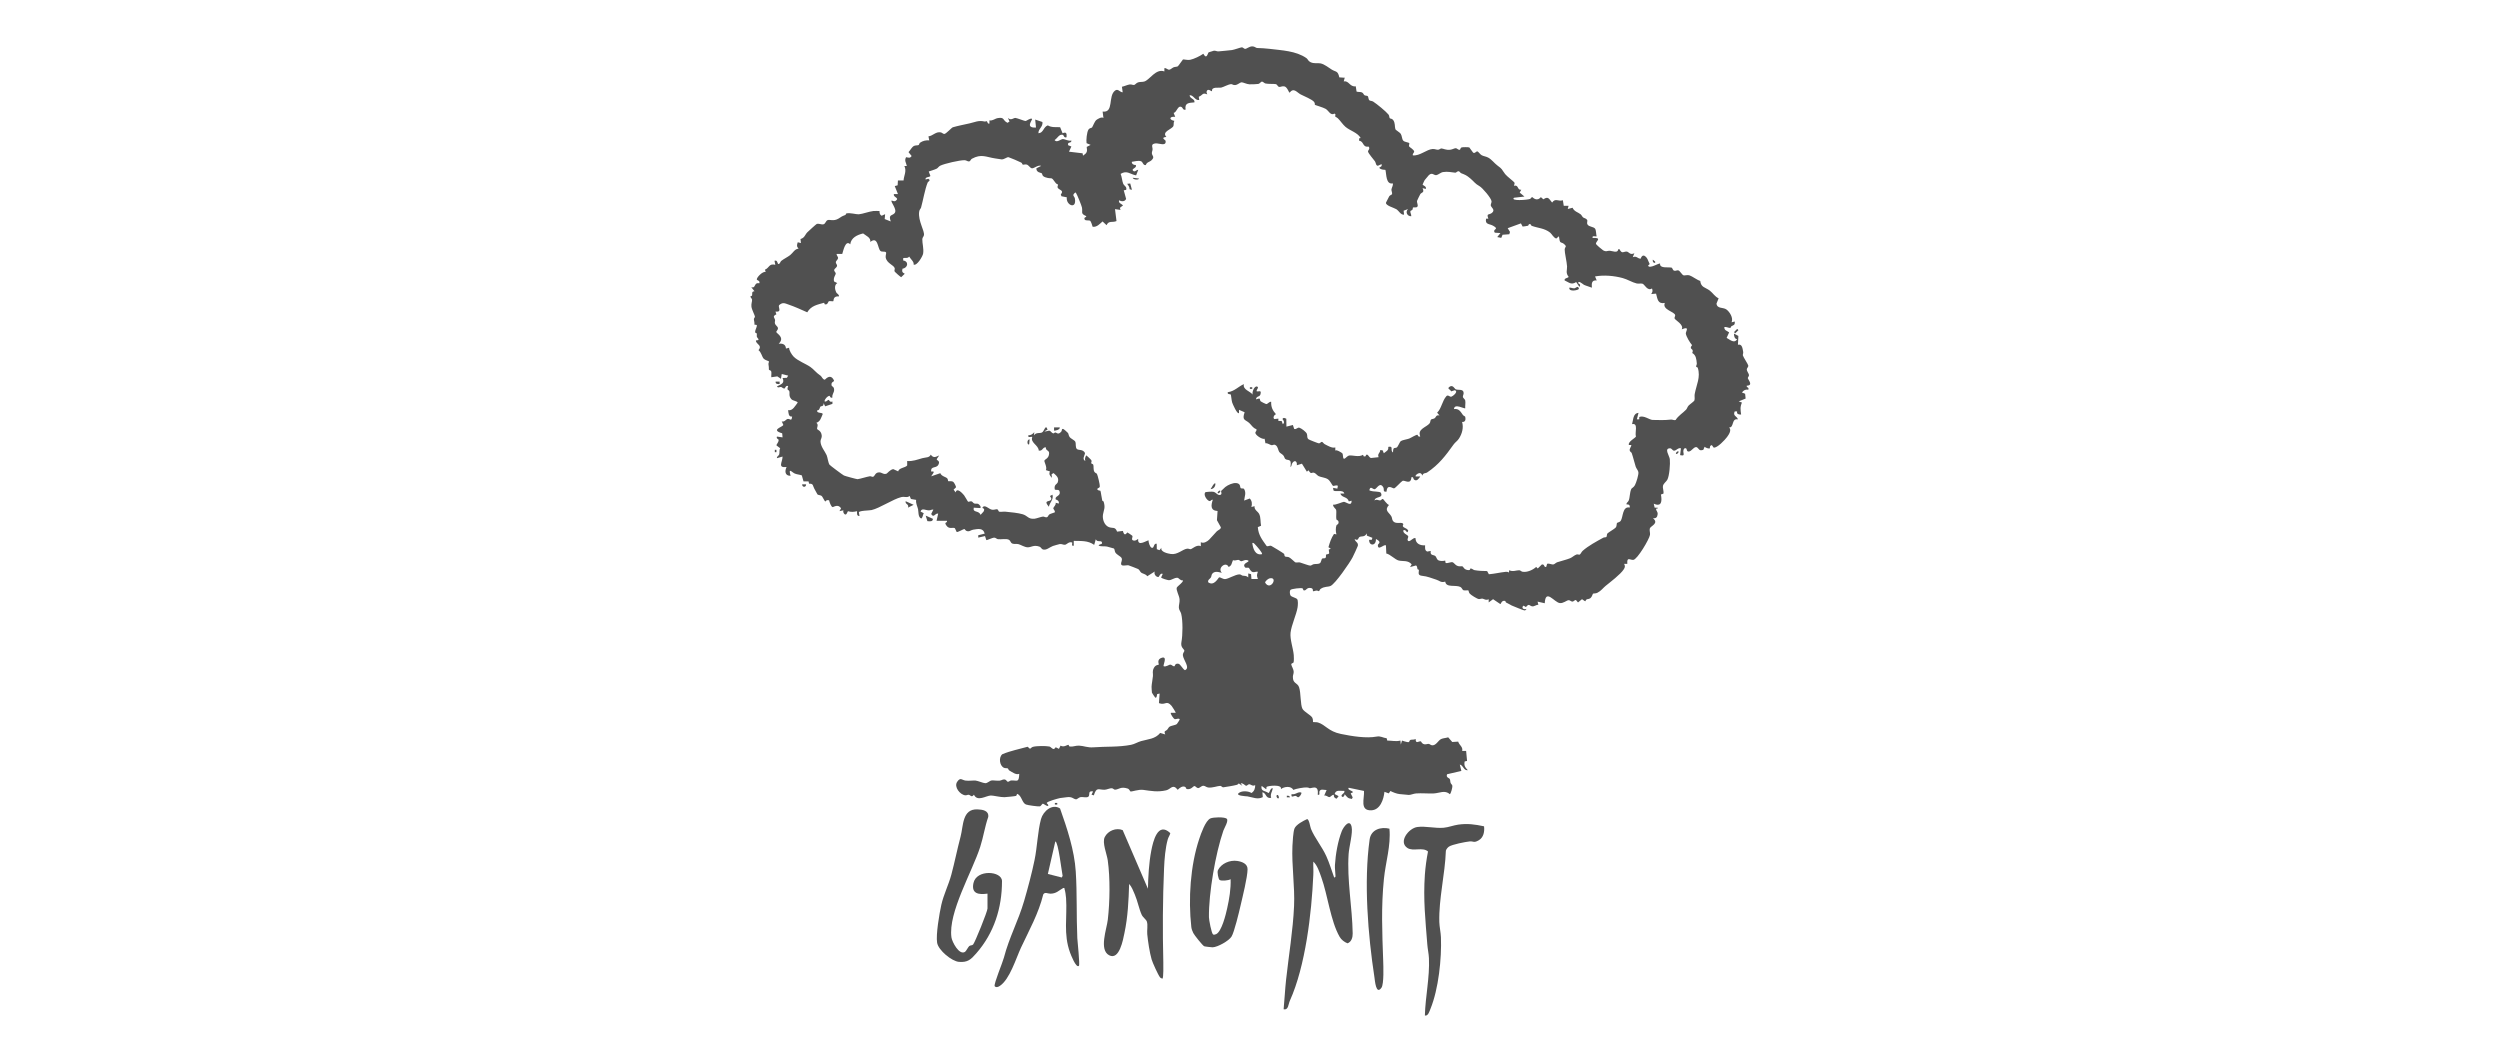 <svg xmlns="http://www.w3.org/2000/svg" id="Calque_1" viewBox="0 0 400 170"><defs><style>
      .cls-1 {
        fill: #505050;
      }
    </style></defs><path class="cls-1" d="M215.13,12.52l-.13.51c.82-.19.95.92,1.92.78l.13.84c.25.1.53.03.79.11.31.1.31.35.47.47.14.1.42.06.52.15.14.11.08.53.29.68.13.09.38.07.58.19.6.38,2.06,1.58,2.47,2.09.14.18.1.48.2.58.09.09.34.02.54.29.35.47.22,1.06.35,1.45.06.19.71.49.88.79.19.32.16.79.37,1.04.24.28.86.25.98.43.06.09-.13.34-.02.52.08.14.8.5.8.84,0,.11-.31.34-.21.58,1.11.12,2.2-.96,3.16-1.02.35-.02.62.13.87.12.2-.01.39-.21.52-.21.35.02.73.29,1.42.21.32-.03.7-.26.9-.25s.38.3.63.26c.11-.02.09-.31.28-.38.16-.06,1.1-.06,1.25,0l.6.82c.26.22.5-.22.69-.19.14.02.45.49.68.61.3.17.68.19,1.04.38.58.31.97.88,1.45,1.24.95.71.6.52,1.28,1.41.27.35,1.42,1.22,1.48,1.35.08.19-.06.33-.07.51.8-.19.46.72,1.16.64l-.25.45.76.64-1.67.19c-.64.56,2.12.36,2.56.19.13-.05.28-.31.33-.31.08,0,.71.84,1.41.02l.4.35c.81-.56.9-.04,1.4.52.53-.77.95-.13,1.72-.37l.14.89h.77s-.13.51-.13.51l.77-.2c.26.61.86.71,1.28,1.04.18.15.24.35.4.5.15.13.48.14.64.39.15.23-.13.46.1.79s.96.32,1.18.62c.19.27.15.89.25,1.23-.11.1-.78-.22-.64.26,1.64-.08.46.57.53.94.03.14.98.94,1.15,1.04.52.29.64.05,1.07.07.47.03,1.26.46,1.36-.25h.19c.4.84.67.34,1.16.38.32.03.55.63,1.22.26l-.26.64c.66-.26.74.24,1.27.24.08-.26.24-.57.57-.48.55.29.6.84.87,1.34l-.26.25c.22.59,1.77-.47,1.92-.32-.08.82,1.29.52,1.84.64.15.03.16.43.44.5.24.06.46-.14.68-.05s.56.69.78.78c.19.08.56-.12,1,.02.41.13,1.18.73,1.69.88.11,1.06.82,1.01,1.53,1.55.49.38.83.98,1.41,1.23l-.34.84c.09.87,1.05.56,1.58.94s1.15,1.37.83,2.06l.51-.13c.06.64-.22.55-.55.77-.09.06-.08.25-.17.26-.24.03-.64-.23-.95-.13-.02.54.43.58.77.84l-.4.88c.52.28,1.23.97,1.68.21-.44-.03-.5-.55-.51-.9l.71.38-.07,1.41c.69-.18.74.63.84,1.15.04.19-.09.41-.05.56.07.27.84,1.43.86,1.6.04.28-.22.4-.23.61-.02.31.33.69.35.92.01.21-.19.36-.19.49,0,.22.96,1.18-.17,1.22-.07.4.39.14.26.64-.48-.07-.75.08-1.03.45l.51.2.08.77-1.1.45.51.19c-.32.73-.23,1.16-.13,1.92-.39,0-.74-.06-.64-.51h-.38c-.36.73.35.74.51,1.28-1.07-.22-.59,1.35-1.41,1.29.43.42-.02,1.11-.33,1.53-.33.45-1.59,1.81-2.15,1.69l-.28-.39c-.41.06-.29.47-.33.51-.12.11-.7-.09-.83-.25l-.21.49c-.69.24-.7-.18-.97-.37-.47-.33-.89.67-1.39.65-.45-.01-.12-.67-.64-.52-.58.52.41,1.36-.71,1.09l.13-1.09c-.43-.15-.77.39-1.09.38-.27,0-.37-.38-.63-.38-1.04-.03-.12,1.2-.06,1.73.08.74-.06,2.7-.41,3.32-.18.31-.61.57-.69.98-.07.32.16.82.08,1.22l-.4.14c.19,1.06.13,2.04-1.15,1.47l.14.63.5.02c.06.22-.25.06-.26.19-.03.29.29.42.24.86-.05.47-.26.69-.75.62,1.02.83-.36,1.24-.49,1.62-.11.32.07.69.02,1.04-.1.69-2.04,3.96-2.67,4.01-.54.05-1.05-.57-.96.64h-.51c.2.37.14.56-.07.89-.52.8-2.12,2-2.89,2.63-.43.35-.72.8-1.33,1.11-.27.13-.59.08-.69.14-.05.03-.16.51-.4.7-.25.2-.48.13-.62.22-.33.21.07.54-.74-.04l-.64.52-.32-.38c-.23-.04-.37.25-.57.25-.22,0-.39-.25-.62-.23-.31.02-.86.54-1.41.46-.89-.12-2.28-2.38-2.4.03l-1.15-.26.13.51c-.39-.03-.67.34-1.06.23-.4-.11-.42-.49-.93.13l-.38-.23c-.43.31,0,.72.45.52-.02.16-.16.24-.31.25-.11,0-1.81-.68-2.04-.79-.27-.13-.48-.29-.9-.48-.07-.03-.07-.24-.17-.26-.58-.11-.63.51-.75.51l-1.16-.78-.7.52v-.51c-.45.23-.79-.08-1-.1-.22-.02-.39.09-.58.07-.28-.03-1.26-.65-1.45-.87-.17-.19-.17-.47-.2-.5-.1-.08-.57.04-.8-.04-.19-.06-.25-.41-.5-.53-.79-.38-2.29.17-2.42-.85-.73.21-.89-.15-1.42-.31-.81-.26-1.46-.54-2.22-.61-.89-.07-.54-.59-.58-.94,0-.08-.2-.08-.21-.13-.09-.21-.02-.45-.24-.6l-.96.26.26-.44c-.6-.7-1.43-.44-2.09-.61-.56-.14-1.37-1.01-1.97-1.12l-.06-1.29c-.29-.28-1.31.96-1.29-.07,0-.21.75-.42-.31-.96.05,1.16-1.13,1.15-1.09.13h.43s.09-.32.09-.32l-.88-.35-.02-.36c-.33.66-.84.39-1.16.58-.23.14-.16.7-.77.32.06.5.6.49.51,1.08-.01.1-.74,1.64-.85,1.86-.44.85-2.76,4.23-3.52,4.57-.46.2-.95.04-1.59.47-.15.1-.19.36-.28.37-.08,0-.23-.11-.37-.1-.15,0-.53.16-.58.1-.04-.04.16-.56-.58-.52-.43.02-.48.36-.77.4l-.17-.03c-.05-.09-.07-.25-.14-.3-.18-.12-1.8.06-1.94.25-.17.21-.1.76.05.94.13.15.82.34.99.49.23.19.15,1.07.1,1.38-.2,1.18-.98,2.81-1.12,4.02-.12,1.06.41,2.48.51,3.58.02.24.04.96-.02,1.15-.08.22-.41.12-.37.39.05.3.37.7.38,1.18,0,.25-.12.49-.13.76-.02,1.15.74.91,1,1.7.29.87.19,2.81.54,3.44.27.48,1.32.98,1.56,1.4.16.29.1.69.12.71.03.03.54-.01.78.06,1.25.38,1.64,1.42,3.68,1.84,1.76.36,4.06.74,5.75.42.61-.12,1,.21,1.58.27l.09.37c.75,0,1.36.19,2.11,0l.06.64.19-.64s.84.3,1.07.25c.13-.02.1-.29.29-.36.23-.08.57.02.82-.15,0,.87.49.33.82.38.08.01.13.29.39.41.39.18.59-.02.88,0,.17.02.33.21.55.23.63.05.96-.77,1.43-1,.34-.16.78-.16,1.14-.28l.65.75.95-.06c.18.6.79.81.64,1.49h.63s.15,1.6.15,1.6l-.38.08c-.15.67.08.95.5,1.4-.67.1-.73-.8-1.28-.9l.25,1.02-2.29.53c-.21.54.32.57.43.76.1.16.06.42.14.63.06.16.25.27.28.47s-.23,1.29-.42,1.33c-.77-.72-1.65-.16-2.57-.12-.86.04-1.95-.07-2.82,0-.36.02-.87.25-1.16.24-.35-.02-1.08-.1-1.5-.14-.45-.05-1.03-.28-1.44-.49l-.27.38-.69-.25c-.12,1.2-.67,2.92-2.12,2.96-1.87.06-1.07-1.88-1.15-3.1l-2.45-.51c-.27.34.56.43.7.71l-.38.19.32.64-.13.25c-.68-.09-.74-.28-1.16-.77.03.24-.25.61-.45.38-.27-.31.61-.53.39-.9-.63.05-1.34-.26-1.54.51l.64.33-.32.41c-.32-.08-.48-.27-.45-.61-.3-.05-.47.34-.73.36-.18.01-.51-.35-.81-.24l.39-.9c-.36.03-.96-.25-1.14.21-.1.25.16.65-.28.55.06-.64.03-1.32-.8-1.13s-.35,0-.93-.04c-.49-.03-1.71.19-2.19.39-.33-.67-1.44-.55-1.98-.12.29-.83-2.16-.53-2.29-.35-.07.11.04.34-.09.35l-.7-.52c-.19.91.54.74,1.09,1.14.21-.02.29-.86.7-.76-.09.56-.46.93-.26,1.54-.95.14-.72-.76-1.41-.9l.07.78c-.83.44-1.62.02-2.46-.12-.14-.02-2.22-.08-1.24-.63.49-.28,1.42-.22,1.88.09.45-.26.62-.77.6-1.27-.4.27-.71-.14-.96-.13-.19,0-.33.26-.49.24-.18-.02-.52-.5-.86-.37l.26.38-.58-.38c-.08.09-.17.19-.29.22-.74.19-1.48.28-2.18.4-.17.03-.3-.23-.49-.23-.42,0-1.25.35-1.93.26-.31-.04-.5-.27-.76-.28-.37,0-.6.41-.88.37-.21-.02-.4-.31-.53-.32-.26-.02-.49.57-1.16.49-.28-.03-.2-.26-.32-.33-.4-.27-.95.12-1.22.44-.82-1.03-1.09-.1-1.85.08-1.35.31-2.41.11-3.68-.07-.73-.1-1.81.3-2.02.26-.11-.02-.15-.36-.46-.47-1.11-.37-1.38.14-2.02.18-.17.01-.3-.21-.5-.23-.31-.04-.82.23-1.17.24-1.01.02-1.28-.51-1.73.9l-.37-.12.26-.51c-.86-.15-.5.45-.7.77s-.95.08-1.28.13-.57.38-.76.36c-.45-.04-.58-.48-1.53-.33-.32.05-.8.09-1.02.13-.34.07-2.12.54-2.13.8,0,.1.32.22.23.45-.25.09-.74-.36-.84-.35-.14,0-.31.4-.5.43-.28.04-1.92-.18-2.22-.3-.64-.27-.67-1.41-1.38-1.7-.09-.02-.08.25-.19.32-.08.05-1.61.2-1.87.21-.61.02-1.79-.28-2.17-.27-.77.02-2.16,1.05-2.71-.13-.38.51-.53.09-.8.02-.19-.04-.38.1-.58.08-.86-.09-1.84-1.35-1.31-2.15s.76-.29,1.33-.21,1.21-.04,1.62,0c.39.04,1.21.41,1.56.42s.71-.41,1.02-.44.86.07,1.25.04c.35-.03.59-.33.98-.14.12.06.21.28.34.31.17.03.34-.18.51-.2.98-.08,1.27.46,1.33-1.07-.51.22-1.11-.26-1.59-.53-.14-.08-.17-.3-.24-.33-.14-.08-.4,0-.61-.1-.72-.32-.89-1.69-.26-2.18,1.31-.55,2.71-.81,4.04-1.19l.38.33c.15-.1.27-.25.45-.31.58-.17,2.05-.17,2.63-.06.31.06.42.43.78.4l.26-.28.51.26.26-.52c.53.32,1-.12,1.27-.13.07,0,0,.25.25.28.45.05.93-.17,1.42-.15.78.03,1.38.35,2.32.27,1.92-.15,4.06-.01,6.02-.4.56-.11,1.05-.44,1.59-.59,1.14-.33,2.26-.32,3.07-1.31l.81.24c-.28-.63.06-.49.32-.77.13-.14.2-.34.33-.44.31-.23.94-.24,1.21-.46.04-.04.45-.66.45-.7-.01-.32-.63-.02-.81-.08-.15-.05-.74-.88-.6-1.01h.77c.05-.05-.56-1-.64-1.09-.87-1.03-.97-.04-2.04-.46l.11-1.53-.39.08c-.05.09-.05.71-.32.56-.04-.02-.5-.73-.52-.78-.02-.04-.06-.85-.06-.95.01-.44.18-1.2.22-1.71.04-.46-.14-.72.14-1.28s.74-.49.8-.55c.05-.05-.41-.86.51-1.11s.13,1.24.26,1.36c.38.16.84-.26,1.09-.25.2,0,.38.3.63.26.11-.02.06-.5.65-.4.32.06.67.84,1.04,1.03.91-.36-.28-1.66-.33-2.39-.02-.4.27-.6.24-.73-.05-.29-.65-.5-.47-1.4.21-1.09.24-3.38-.04-4.51-.08-.32-.33-.56-.37-.93-.04-.44.15-.85.11-1.38-.04-.59-.61-1.5-.44-1.88.11-.23,1.14-.93.96-1.16-.36.1-.67-.39-.83-.4-.56-.05-.95.4-1.42.38-.16,0-1.18-.29-1.22-.44l.26-.57c-.43-.19-.56.49-.7.5-.36.03-.77-.48-.58-.88l-1.2.76c-.23-.37-.72-.39-.97-.58-.2-.15-.24-.47-.55-.6-.17-.07-1.39-.56-1.48-.57-.35-.06-1.16.24-1.19-.23-.02-.31.26-.59.07-.97-.1-.19-.76-.51-.97-.83-.13-.2-.12-.57-.24-.66-.05-.03-.96-.28-1.11-.31-.39-.08-.92.02-1.34-.14.09-.36.7-.1.51-.58-.12-.3-.78.07-.96-.45l-.26.9c-1.02-.73-2.09-.6-3.27-.64v.77c-.46.13-.17-.43-.26-.51-.48-.2-.86.31-1.12.36-.24.05-.54-.16-.86-.11-.06,0-1.01.28-1.1.31-.51.18-1.11.79-1.67.52-.16-.08-.24-.33-.48-.42-.93-.33-1.31.13-1.9.11-.47-.02-1.06-.39-1.43-.5-.31-.09-.68.03-1.04-.11-.21-.09-.27-.43-.47-.57-.4-.27-1.28-.05-1.8-.12-.22-.03-.35-.26-.63-.25-.23,0-1.16.46-1.23.39l-.21-.64-1.08.25v-.38s1.03-.26,1.03-.26c-.24-.95-1.07-.76-1.85-.63-.4.06-.62.41-1.1.18-.12-.05-.22-.28-.32-.29-.09,0-1.09.56-1.21.48l-.29-.61c-.32-.19-.93.25-1.39-.47-.38-.6.19-.27.13-.71h-1.67s.26-1.16.26-1.16c-.55-.08-.69.79-1.12.07l.35-.71c-.25-.04-.47.14-.71.13-.53,0-1.15-.45-1.34.19l.51.26c-.11.12-.21.95-.45.83-.47-.22-.38-1.11-.46-1.47-.1-.45-.38-.89-.31-1.49l-.83-.14-.21-.49c-.4.35-.8.05-1.35.19-1.34.34-3.44,1.77-4.74,2.07-.35.08-1.98.07-2.03.37l.1.58c-.47.03-.4-.46-.39-.77-.53.12-.93.17-1.46,0l-.21.41c-.22.38-.66-.19-.51-.55l-.64.13.26-.44c-.47-.79-1.25-.17-1.34-.2-.28-.07-.52-.84-.58-1.1l-.36-.02-.22.22c-.2-.08-.42-.76-.64-.91-.2-.14-.54-.09-.65-.25-.05-.07-.36-.68-.5-.91-.25-.42-.09-.82-.83-.78l-.08-.37h-.81s-.27-.96-.27-.96c-.37-.13-.76-.14-1.12-.29-.48-.2-1.07-1.06-.68.36-.92,0-.95-.74-.64-1.41-1.5.18-.64-.78-.64-1.67l-.9.26c-.05-.3.28-.36.36-.6.09-.29-.02-.69.16-.99l-.59-.45c-.02-.22.33-.45.34-.85,0-.24-.42-.17-.27-.57l.9.13-.06-.65c-1.95-.57.12-1,.18-1.35l-.25-.56c.44.16.68-.36.96-.39.42-.04.6.47.7-.38-.61.07-.57-.57-.64-1.03.72.17,1.14-.71,1.54-1.22-.26-.3-.77-.25-1.03-.54-.47-.53-.2-.95-.33-1.29-.09-.24-.46-.05-.17-.8-.42-.17-.47.38-.59.39-.24.03-.38-.21-.54-.24-.23-.05-.47.22-.67-.09.64-.36,1.3-.47.9-1.35l.69-.03.21-.35-1.03-.26-.13.77-.58-.39-.96.14c-.04-.29.07-.69-.02-.95-.07-.19-.36-.17-.37-.28-.02-.36.02-.41-.07-.89-.02-.12.13-.34.06-.44-.03-.04-.61-.18-.82-.41-.29-.32-.39-1.05-.83-1.36.62-.73-.22-.9-.4-1.4-.12-.36.49-.02.39-.38-.42-.46-.21-.53-.26-.88-.01-.11-.27-.03-.27-.27,0-.36.31-.72.27-1.1l-.39-.07c.06-.3-.07-.59-.08-.88,0-.12.18-.27.17-.4,0-.16-.51-1.12-.56-1.58-.06-.49.13-.84.1-1.12-.02-.21-.26-.31-.26-.52,0-.08.22-.04.26-.15.08-.28-.14-.65.39-.68l-.51-.64c.79.21.36-.81,1.28-.64.17-.42-.38-.47-.4-.59-.06-.34.97-1.38,1.42-1.21l-.12-.37c.72-.29.63-1.04,1.66-.78l-.13-.64c.56-.23.41.63.7.51.18-.07.25-.38.36-.48.39-.32,1.04-.63,1.44-.94.44-.34.75-1.02,1.35-1.03-.33-.36-.28-.59-.13-1.03l.51.13-.07-.65c.67-.17.73-.72,1.1-1.08.17-.17,1.41-1.3,1.5-1.33.38-.11.71.14,1.07.06.32-.07.37-.54.64-.66.37-.17.94.24,1.78-.26.56-.33.36-.3,1.07-.57.12-.04.09-.22.18-.25.65-.15,1.43.16,2.02.13.52-.03,1.64-.45,2.32-.52.31-.03.64.01.96,0,0,.32.04.6.34.76l.56-.25-.07.78.97.38c-.41-1.16.21-.87.61-1.32.5-.58-.68-1.8-.48-2.02.28.04.44.22.71,0,.6-.46-.53-.53-.33-1.04h.64s-.51-1.28-.51-1.28l.46-.12.05-.78h.9c.05-.78.53-1.48.13-2.31h.39c-.1-.55-.43-.82-.12-1.41.41.06.62.22.89-.19l-.5-.62c.3-.29.53-.85.92-1.01.25-.1.58-.05.71-.13.07-.04.1-.28.21-.36.43-.31.96-.43,1.48-.38l-.13-.64c.75-.1,1.17-.8,1.98-.64.22.04.38.3.62.24.26-.07,1.16-1.02,1.28-1.05.87-.25,1.76-.42,2.7-.63s1.39-.52,2.4-.3c.13.03.3-.08.37-.04.11.07.08.46.41.37v-.51c.54.1.85-.29,1.36-.37,1.11-.18.71.37,1.53.76l.32-.2-.25-.58c.52.48.9-.04,1.21,0s1.41.48,1.57.49c.23.01.71-.48,1.07-.36.16.16-1.21,1.5.64,1.41l-.13-1.28,1.16.39c.11.8-.69,1.1-.64,1.8.82-.05.78-1.01,1.5-1.26.61.37,1.29.26,1.97.29l.39.97c.64-.27.68.05.64.64-.43.16-.44-.35-.6-.39-.6-.15-.85.56-1.32.84.34.49,1-.15,1.32-.16.35,0,.92.37,1.37.23.06.52-.71.13-.51.76l.51.2-.38.83,2.18.26.06.38c.63-.43.72-.63.59-1.4l.63-.33-.65-.27c-.08-.49.04-1.73.29-2.15.18-.31.52-.27.59-.37.13-.19.4-.94.67-1.18.21-.18.91-.58,1.15-.33l-.13-1.03c1.84.24.83-2.47,1.98-3.35.5-.38.74.25,1.23.27l-.12-.89c.41-.08.85-.31,1.25-.37.27-.04.52.13.71.08.15-.03.34-.32.62-.41.34-.11.7-.04,1.01-.14.86-.27,1.84-2.12,3.2-1.61v-.52c.32-.08.5.29.81.24.18-.03.45-.29.66-.38s.54-.07.68-.16c.12-.08.77-1.07.83-1.1.07-.04.75.14,1.14.06.62-.13,1.59-.6,2.11-.97.57,1.02.69-.11.86-.23.04-.02.79-.25.84-.26.25-.03.49.14.74.11.67-.07,1.54-.13,2.14-.21.37-.05,1.44-.45,1.59-.44.19,0,.32.24.51.25.27.01.65-.4,1.16-.4.39,0,.56.25.76.26.8.04,1.15.03,1.95.13,1.98.25,4.26.31,5.95,1.49.25.18.24.44.64.64.6.29,1.05.1,1.6.2.62.11,1.33.7,1.82,1,.68.41.96.15,1.2,1.24l.9.06ZM210.4,16.74s-.04-.3-.14-.43c-.35-.43-1.59-.9-2.15-1.2-.65-.35-1.1-1.15-1.78-.28-.1,0-.36-.88-.8-1-.36-.1-.65.11-.86.08s-.34-.42-.54-.45c-.34-.06-1.18,0-1.65-.1-.21-.05-.37-.28-.54-.3-.21-.02-.33.31-.62.37-.24.05-1.14.07-1.41.06-.45-.02-1.03-.34-1.28-.32s-.56.39-1,.44c-.34.04-.46-.17-.66-.15-.47.04-1.18.46-1.56.55s-1.61-.2-1.48.58c-.09.09-.72-.59-.88.09-.04.17.14.39.11.42-.81-.35-.7.14-1.36.38l.08.52c-.71.11-.89-.81-1.54-.77,0,.58.89.56.77,1.15-.86.08-1.61.05-1.41,1.16-.45.13-.42-.31-.68-.43-.61-.27-.71.87-1.24.95l.25.63c-.96-.1-1.03.48-.13.65-.17.24-.07.59-.15.81-.19.53-1.95.9-1.13,1.76-1.02.09-.14.51-.13.6.18.98-1.09.38-1.59.43-.85.1-.47.54-.49.96,0,.21-.13.4-.11.63.04.44.51.56-.06,1.11-.32.31-.74.26-.91.77-.47.08-.44-.51-.79-.62-.45-.14-1,.05-1.45.1-.03.36.33.53.64.51.2.46-.58.54-.51.83.33.46.53-.05.9-.06l-.34.89c-.94-.15-1.45-.88-2.48-.24.2.45.24,1.17.41,1.57.15.35.63.48.48.99l-.39.07.38,1.38c-.22.47-.74.42-1.14.22-.1.49.4.52.64.83-.29.26-.65.26-.38.71l-.9-.13.24,1.91c-.65.29-1.25-.13-1.59.66l-.64-.6c-.45.39-.91.95-1.59.85-.05-.2-.27-.87-.39-.95-.23-.15-.77.06-.9-.25-.16-.38.38-.27.25-.51-.96-.42-.51-.59-.67-1.38-.07-.33-.75-2-.93-2.28-.13-.19-.13-.12-.26,0-.42.38,0,.5.06.84.33,1.84-1.47,1.08-1.29-.18l-.86-.17-.1-.29c.6-.7-.33-.69-.51-1.1-.08-.19.11-.39.05-.49-.02-.03-.25-.09-.35-.23-.85-1.2-.5-.53-1.65-.92-.61-.2-.47-.55-.58-.64-.14-.11-.9-.1-.87-.8l.77-.39c-.5-.2-1.13.42-1.47.39-.31-.03-.51-.5-.84-.6-.27-.08-.55.07-.65.01-.06-.04-.09-.24-.22-.32-.19-.12-1.92-.85-2.05-.87-.26-.04-.73.4-1.12.35-.26-.03-.68-.11-1-.15-1.49-.22-2.21-.78-3.74.05-.19.1-.22.4-.46.43-.21.03-.42-.2-.72-.2-.75-.01-3.2.54-3.88.88-.25.12-.37.37-.56.47-.32.16-.91.33-1.28.46l.26.7c-.05.25-.88.11-.77.58l.45-.12c.45.32-.03.4-.12.62-.43,1.05-.74,2.88-1.05,3.99-.05.19-.26.28-.31.7-.18,1.45.9,3.03.77,3.72-.04.23-.25.36-.26.64-.02.66.26,1.52.13,2.31-.06.4-1.01,2.05-1.53,1.74.13-.41-.5-.89-.7-1.27-.26.35-.61.14-.96.25v.38c.91.11.8,1.18-.11,1.31-.12.46-.04.61.36.81l-.57.55c-.07,0-.98-.79-1.03-.88-.12-.19.03-.37,0-.53-.13-.56-1.27-.76-1.45-1.75-.05-.3.14-.69.05-.81-.17-.23-.67,0-.91-.25-.44-.44-.38-2.4-1.6-1.42.1-.72-.68-.97-1.15-1.36-.93.22-1.94.68-2.06,1.74-.75-.77-1.1.97-1.28,1.54h-.9c-.03.25.26.45.23.68s-.35.42-.36.66c0,.21.24.38.2.59-.05.23-.4.42-.45.59-.07.27.24.41.24.61,0,.22-.44.67-.27,1.27l.52.27c-.51.27-.4,1.02-.18,1.47.11.23.49.32.44.65-1-.07-.81.68-.9.77-.05.05-.5-.04-.68,0-.15.03-.16.41-.43.5l-.24.02-.13-.27c-1.08.32-2.05.45-2.69,1.53-.94-.42-2.02-.91-2.99-1.24-.63-.22-.93-.41-1.52.1-.2.31.54,1.14-.57,1.03l.14.43c-.73.35-.26.53-.21.92.02.16-.09.33-.01.58.08.27.45.44.47.71.03.29-.3.49-.26.63.06.25,1.43.86.38,1.87.61-.09,1.14.1,1.16.77l.51-.13c-.03.4.43,1.12.71,1.41.65.68,2,1.17,2.7,1.67.56.39.83.85,1.64,1.41.19.13.29.59.67.62.57-.59,1.08-.68,1.46.12.04.29-.55.16-.37.85.03.11.39.12.39.67,0,.46-.38.73-.27,1.21-.35.16-.41-.26-.45-.26-.42-.06-1.23,1.15-.54.87.15-.06.23-.23.41-.23.04,0,.14.45.58.26v.38s-1.16.39-1.16.39l-.26-.51c.03.58-.35.44-.48.54-.16.14-.12.64-.55.62-.11.53.84.28.9.58-.27.59-.37,1.19-1.02,1.41.41.32.06.71.12,1,.02.1.64.24.73.98.06.47-.19.64-.19.97,0,.83.7,1.59.98,2.22.15.34.25,1.23.46,1.53.08.12,2.1,1.63,2.31,1.73.15.08,2.07.6,2.18.59.49-.07,1.39-.37,1.96-.47.15-.03.35.11.49.09.34-.06.31-.67.95-.71.48-.04.71.39,1.23.21.12-.04.57-.66,1.08-.73l.79.36c.1-.57,1.15-.57,1.44-.95v-.71c.87.08,1.63-.23,2.42-.45.54-.15,1.14-.05,1.35-.57.45.61.78.37,1.35.13l-.39.58c-.04.24.48.21.34.71-.27.94-1.34.26-1.23,1.28.06.06.48-.15.38.19l-.38.58,1.46-.5c.19.51.9.59,1.11.83.13.14.1.39.14.43.1.09.53-.08.83.14.14.1.43.68.44.85l-.39.38.32.45c.2-.82,1.02.06,1.35.45.16.2.58,1,.64,1.03.11.06.36-.11.56-.05.16.04.25.28.44.34.18.06.41,0,.59.05s.6.54.35.68l-1.03-.06c-.19.87.8.37,1.09,1.15l.49-.54c.3-.63-.28-.41-.17-.68.41-.48.97.31,1.54.4.32.05.62-.13.82-.07.17.05.16.34.3.38.25.06.69-.03,1,0,.8.08,2.05.19,2.79.42.78.25.85.79,1.84.71.29-.02,1.13-.34,1.4-.35.16,0,.35.13.52.12.3-.02.28-.33.46-.45.23-.15.62-.23.88-.34.11-.27-.26-.5-.23-.68s.48-.52.37-.86l.51.13c.06-.39-.16-.56-.5-.66l-.02-.18c.06-.4.88-.41.63-1.14-.12-.35-.56-.11-.76-.28-.15-.83.38-.8.49-1.17.22-.72-.22-1.02-.68-1.45l-.32.19.06.58c-.3-.34-.53-.57-.32-1.03l-.65-.21c.24-.42-.28-1.33-.24-1.5.07-.28.73-.32.76-1.2.01-.51-.59-.39-.51-.94-.54-.09-.51.65-1.15.51-.04-.88-1.41-1.27-1.03-2.18-.11-.1-.77.22-.64-.26.42.01.71-.21.96-.51l-.06.51c.38-.52.87-.27,1.28-.45.38-.16.58-1.47.9-.45l-.51.26c.25.08.62-.13.82-.1.17.03.36.38.59.43.14.03.24-.16.32-.15.25.01.45.46.96-.12.18-.2.02-.49.32-.44.1.02.7.56.77.65.11.15.08.4.26.64.2.28.79.5.91.76.14.32-.02.9.25,1.16.26.25.97-.01,1.3.64-.02.41-.53.97.05,1.28-.12-.39-.01-.55.13-.9.05-.03.8.69.84.78.09.2-.04.35-.03.45.03.15.3.12.34.28.08.28-.02.77.16,1.1.12.22.35.23.42.35.12.2.49,1.76.46,1.99-.05.39-.44.19-.39.51.1.19.45.16.49.21.05.06.21,1.25.29,1.55.03.1.2.09.23.2.29,1.01.03,1.22-.11,2.03-.13.74.2,1.72.92,2.02.61.25,1.04-.11,1.33.73l.93-.11c.27,1.08.66.22.72.24s.76.48.78.52c.15.24-.19.5.05.71.44.28.88-.24.9-.2-.16,1.41,1.53.11,1.67.26-.05.28.21,1.05.46,1.15.47.2.27-.73.83-.64l.02.88.42.16.33-.39c-.25.65,1.03.94,1.51,1,1.05.15,1.86-.75,2.57-.85.24-.04.45.1.59.08.25-.04.99-.8,1.62-.48v-.64c.42.25,1.02-.09,1.33-.4.38-.37.82-.93,1.23-1.34.21-.21.63-.29.65-.64l-.63-1.14.1-1.47c-1.17-.07-1.06-.9-.76-1.81-.38,0-.33.39-.71.14-.34-.23-.77-.89-.52-1.3.07-.11,1.11-.14,1.28-.11.49.07.71.64,1.15.5.35-.11.07-.51.14-.64.02-.04.58-.56.66-.62.42-.33,1.21-.69,1.75-.63.78.08.55.7.73.82.15.1.42-.03.53.14.37.62.07,1.19,0,1.84l.9-.33c.37.37.41.9.26,1.36l.51-.13c-.08.61.54.83.74,1.25.28.57.17,1.27.3,1.88l-.52.22c.09,1.28.71,2.03,1.41,3.02.22.14.47-.14.76-.01.13.05,1.95,1.17,2.03,1.26.07.08.03.34.15.42.14.1.43.03.64.13.31.15.93.79.99.81.23.08.52-.03.75.02.32.08,1.44.52,1.66.51.2-.01.37-.2.56-.23.3-.06.72.01.98-.15.2-.13.25-.68.37-.75.13-.08.45.03.56-.15.09-.13,0-.41.08-.49.06-.08.43-.01.48-.23l-.07-.57.33-.13-.38-.25c.22-.75.43-1.44.89-2.12l.39.07c-.13-.41-.14-1.04,0-1.44.06-.15.37-.13.34-.53-.02-.33-.33-.32-.35-.43-.08-.37.04-1.24-.03-1.49s-.55-.5-.49-.86c.41.07,1.53-.47,1.73-.46.32.01,1.26.85,1.22-.18l-.44.12c-.22-.82-1.13-.55-1.36-1.27h.64c-.2-.72-1.49-.16-1.74-.51l-.06-.39.69.12.08-.45c-.28-.18-.65.08-.78,0-.16-.09-.42-.8-.85-1.07s-1.05-.29-1.45-.48c-.22-.1-.5-.5-.75-.55-.44-.08-.39.36-.87-.38l-.26.22-.79-1.28-.82.25c.09-.59-.31-.92-.7-.38-.17.23-.1.59-.32.64.26-1.48-.47-.92-.84-1.28-.11-.11-.16-.42-.32-.58-.19-.21-.49-.32-.63-.53-.21-.31-.19-.84-.59-1.09-.28-.18-.41.04-.64.01s-.62-.36-.98-.31l-.13-.71c-.43.12-1.48-.59-1.49-.97,0-.16.3-.36.16-.58-.55-.17-.78-.67-1.14-.99-.64-.56-1.19-.39-.73-1.71l-.9-.39v.51c-.27.3-1.02-1.46-1.09-1.67-.1-.31-.18-1.21-.21-1.26-.09-.14-.63,0-.49-.4,1.07-.14,1.67-.9,2.57-1.29-.21.89.97,1.11,1.41,1.67-.15-.32.24-1.43.71-1.28.39.13-.2.54-.06.77.25.06.66-.18.64.19-.04.87-.66.39-.77,1.09.92-.31.48,0,.77.32.05.06.79.42.86.43.27.02.49-.43.81-.36-.04.85.23,1.38.77,1.99-.28.06-.56.57-.26.77l.64-.07v.37s.52.01.52.01l.19.51c.35-.25.14-.58-.06-.83.18-.29.36-.15.62-.04l.02,1.26,1.03-.26.21.63c.35.12.53-.28.82-.2.32.09,1.09.66,1.21.98.13.35-.05.62.27.88.1.08,1.57.66,1.66.65.19,0,.33-.27.49-.24.12.02.27.28.42.36.52.26,1.18.69,1.71.53v.52c.14-.25,1.06.34,1.12.42.17.2.03.99.35.86.21-.08.45-.47.78-.51.53-.07,1.52.31,2.18-.11l.12.25h.26c.32-.76.55.23.9.26l1.22-.13c-.25-.56.26-.65.26-1.15l.39.06.18.46c.38-.33.79-.42.71-1.02.95-.2.23.57.76.89.02-.99.26-.6.61-.8.16-.09.48-.9.63-1.01.26-.18,1.01-.28,1.35-.41.3-.12,1.05-.61,1.32-.61.04,0,.11.43.45.26-.51-1.19,1.01-1.46,1.5-2.09.15-.19.09-.51.25-.62.11-.08.37-.07.55-.19.22-.14.22-.6.78-.44l-.38-.45c.7-.66.8-1.88,1.48-2.64.25-.28.52.11.77.09.14-.01,1.26-.8.58-1.05l-.59.19c-.15-.38-.74-.4-.23-.75s.77.33.97.42c.38.16,1.1-.07,1.24.43.09.32-.11.54-.1.75.01.25.32.34.38.63.07.36-.04.84,0,1.22-.13.14-1.76-.85-1.8.13.8-.12,1.06.44,1.43.95.11.15.34.19.37.3.11.44,0,.87-.51.81.28.89,0,1.89-.49,2.65-.24.39-.61.6-.85.94-1.32,1.84-2.36,3.22-4.24,4.49-.29.19-.62.01-.78.51-.28-.97-1.38.12-1.02.13h.7c-.23.32-.55.85-.98.52-.19-.15-.08-.5-.44-.39-.1,1.28-1.06.43-1.41.57-.21.09-1.16,1.18-1.37,1.21-.23.04-1.12-.79-1.2.52-.67.09-.33-.34-.52-.68-.54-.95-1.04.21-1.36.29-.28.07-.63-.5-.81-.05-.13.33-.01.25.19.32.43.15,1.33.06,1.58.29.48.95-.94.53-1,1.25.32-.27.67.03.93-.02.13-.03.27-.26.41-.23.07.01.66.91.97.96-.8.89-.05,1.12.37,1.81.14.23.1.54.27.76.38.53,1.22.17,1.55.37l.11.14c-.37.62.48.47.78,1.02-.25.72-.23-.22-.77-.07-.17.53.69.74.76.98.06.21-.21.48-.05.69.25.39.83-.55,1.22-.39,0,.88.74,1.21,1.54,1.15-.01.39-.08.83.34,1l.56-.1c-.14.78.43.58.73.81.18.13.2.56.52.7.28.13.77.12,1.06.03l.07.39c.38.08.83-.2,1.12-.12.17.05.4.39.64.52.46.24.71.07.91.13s.21.48.82.59c.56.1.38-.22.48-.24.25-.03.41.21.64.26.6.11,1.41.16,2.03.15l.28.51c.9-.07,1.82-.3,2.71-.39.18-.02.34,0,.49.12l.06-.38c.55.31,1.18-.01,1.61.01.18.01.32.21.52.24.73.13,1.65-.29,2.18-.77l.25.25.65-.64c.51-.09.27.48.7.39l.15-.5c.35-.12.71.17,1.04.09.16-.04.35-.26.57-.34.63-.21,1.47-.4,2.06-.64.36-.14.69-.5,1.06-.61.17-.05.38.09.51.01.11-.07.27-.43.45-.59.88-.79,2.24-1.52,3.3-2.1.15-.08.39-.04.47-.1.13-.09.07-.47.19-.58.2-.2,1.14-.73,1.31-.93.22-.25.13-.61.22-.74.07-.1.42-.09.6-.36.39-.58.25-2.37,1.43-2.11.07-.41-.13-.52-.51-.51-.04-.27.24-.35.35-.61.2-.46.15-1.28.42-1.86.08-.16.39-.24.58-.61.21-.4.62-1.68.55-2.09-.05-.28-.34-.58-.43-.87-.22-.69-.39-1.46-.64-2.18-.04-.1-.25-.2-.3-.35-.11-.39.24-.59.24-.93h-.39c-.19-.54,1.08-1.14,1.13-1.36-.22-.62.44-2.2-.62-1.98.21-.66.12-1.73,1.03-1.8l-.26,1.03h.38s0-.37,0-.37c.72-.32,1.63.46,2.14.47.97.02,1.93.06,2.95-.06.22-.02.49.16.73.07.42-.69,1.18-1.13,1.68-1.66.15-.16.2-.43.39-.64.22-.24.89-.67.94-.85.09-.29-.02-.67.04-.99.27-1.5.98-2.7.49-4.22-.04-.11-.25-.09-.26-.18-.02-.15.13-.34.11-.5-.07-.66-.1-1.32-.73-1.68.37-.84-.65-.46-.03-1.26-.33-.37-.94-1.38-1-1.85-.04-.31.72-1.26-.66-.67.43-.74-1.07-1.49-1.14-1.75-.04-.17.11-.36.1-.5-.02-.58-2.14-.87-1.66-1.98-1.12.21-1.16-.59-1.4-1.49l-.78.07c.22-.33.28-.52.13-.9-.71.49-1.19-.65-1.5-.75-.29-.09-.65.03-.97-.05-.7-.17-1.5-.67-2.22-.86-1.38-.37-3.01-.52-4.42-.26l.26.64c-.82-.08-.82.48-.77,1.16-.39-.16-.91-.29-1.27-.46-.08-.04-.99-.84-.91-.25,0,.05.51.15.19.58l-.52-.77c-.8.52-1.14.05-1.85-.26-.11-.4.6-.37.64-.58-.52-.63-.22-1.1-.25-1.67-.04-.72-.4-2.21-.38-2.7s.5-.4-.21-.96c-.15-.12-.41-.12-.51-.26-.13-.17-.14-.66-.2-.9l-.43.37c-.47-.17-.67-.69-.98-.95-.88-.71-1.93-.72-2.9-1.07-.2-.07-.19-.27-.24-.28-.38-.09-.26.2-.41.25-.09.03-.81.14-.85.13l-.27-.51-2.12.77.37.6-.11.37-1.08.08-.21.5-.64-.13.51-.64-.9-.06c-.46-.65.85-.49-.29-1.12-.59-.33-1.3-.15-1.11-1.12h.37c-.35-.92.1-.56.56-.92.63-.5-.15-.89-.18-1.21-.02-.2.14-.42.13-.64-.03-.5-1.46-2.18-1.94-2.44-.72-.4-.85-.72-1.46-1.23s-.78-.57-1.47-.84c-.13-.05-.22-.26-.36-.3-.26-.07-.4.24-.59.22-.62-.06-1.18-.22-1.94-.1-.39.06-.76.44-1.07.49-.43.06-.66-.52-1.22.02-.04.04-.63.74-.66.79-.03.04-.32.66-.32.7,0,.12.7.29.5.7l-.51-.13c.34.77-.12.64-.35.94-.04.05-.52,1.03-.53,1.09-.07.31.23.7.05.94-.15.21-.6.05-.7.14-.05.04-.02.25-.1.35-.09.11-.29.13-.32.23-.05.23.18.55.14.81-.64.03-1-.7-.51-1.15l-.71.26.07.64c-.56.04-.8-.6-1.24-.88-.37-.23-1.78-.59-1.65-1.06.01-.05.48-.95.52-1.01.13-.19.43-.24.45-.35.05-.24-.12-.51-.1-.73.03-.3.3-.62.22-.98-1.12.23-1.01-1.46-1.18-2.16-.37-.04-.75-.02-1-.34.25-.2.47-.17.38-.58l-.58.26c-.35,0-.31-.47-.47-.7-.22-.31-1.08-1.28-1.12-1.58-.02-.18.4-.45.09-.79-1.01.17-.71-.85-1.51-.93v-.38s.25-.06.25-.06c-.52-.89-1.69-1.15-2.44-1.79-.41-.35-.79-.94-1.21-1.36-.25-.25-.59-.18-.36-.57l-.16-.19c-.68.38-.92-.44-1.43-.75-.36-.22-1.75-.62-1.82-.68ZM201.91,88.66c.17-.16-.9-1.35-1.09-1.54-.13-.14-.23-.3-.45-.25.09.87.44,2.03,1.54,1.8ZM199.73,89.69c-.47-.24-.85.08-1.11.11-.17.01-.29-.21-.49-.22-.21-.01-.55.18-.85.04-.24.48-.15.84-.7,1.1-.41-.98-1.85.19-1.09.9-.11.08-.99-.4-1.48.12-.21.22-.15.45-.26.64-.16.27-.54.37-.44.78.94.72,1.64-.76,1.75-.78.26-.04.57.31,1,.27.51-.05,1.59-.73,2.23-.75.28,0,.35.16.51.2.33.07.57-.04.92.29v-.64s.45.12.45.12l.06.77h1.03c-.19-.56-.19-.6,0-1.16-.25-.06-.57.11-.79.06-.41-.09-.56-.63-.65-.68-.18-.1-.49.08-.63-.1-.53-.69.84-.8.53-1.08ZM203.16,92.53c-.24.05-.74.44-.74.69.85,1.42,2.15-.97.74-.69Z"></path><path class="cls-1" d="M213.47,140.41c.26-.07.21-.19.2-.38-.01-.52-.11-1.05-.08-1.61.1-1.71.47-3.86,1.1-5.45.27-.67,1.27-2.04,1.57-.68.22.96-.41,3.22-.48,4.34-.28,4.23.58,8.5.65,12.71.01.63-.18,1.35-.82,1.59-.51-.19-1-.57-1.27-1.04-1.45-2.52-1.9-6.66-2.93-9.53-.29-.82-.65-1.93-1.28-2.5-.03.7.04,1.42,0,2.12-.27,6.12-1.25,14.59-3.75,20.13-.26.56-.21,1.54-1,1.37.15-1.55.22-3.13.39-4.69.42-3.86,1.11-7.95,1.28-11.82.14-3.16-.4-6.48-.26-9.63.03-.65.12-2.22.32-2.76.25-.65,1.45-1.27,2.04-1.53.34.1.46,1.22.61,1.58.55,1.37,1.78,2.87,2.45,4.36.5,1.11.85,2.28,1.26,3.42Z"></path><path class="cls-1" d="M183.67,142.21c.04-1.97.16-4.14.53-6.08.28-1.46,1.03-4.75,3.05-2.83-.08.35-.3.63-.4.97-.4,1.39-.54,3.21-.6,4.66-.22,5-.24,10.02-.12,15.02,0,.4.05,2.51-.14,2.64-.13-.05-.31-.11-.39-.22-.31-.4-1.19-2.34-1.34-2.86-.32-1.11-.59-2.88-.7-4.05-.06-.61.12-1.43-.06-2-.11-.35-.62-.65-.83-1.1-.42-.91-.66-2.22-1.11-3.26-.24-.56-.49-1.24-.9-1.67-.08,2.64-.2,5.27-.75,7.86-.21,1-.8,4.42-2.45,3.55s-.38-4.2-.21-5.7c.33-2.88.39-6.62-.01-9.49-.14-1-.93-2.83-.48-3.72.5-1.01,1.83-1.55,2.87-1.11l4.04,9.38Z"></path><path class="cls-1" d="M172.63,154.53c-.45.46-1.32-1.84-1.42-2.11-1.1-3.02-.43-5.65-.64-8.73-.02-.33-.13-1.14-.24-1.43-.05-.14.06-.22-.21-.18-.77.43-1.09.89-2.05.91-.45,0-.88-.33-1.15.12-.75,3.05-2.25,5.71-3.56,8.51-.81,1.74-1.8,5.07-3.38,6.12-.25.17-.61.32-.84.04-.11-.47,1.27-3.74,1.48-4.54.87-3.33,2.29-5.84,3.24-9.09.6-2.06,1.24-4.46,1.67-6.55s.5-4.59,1.03-6.55c.34-1.25,1.81-2.53,3.05-1.69,1.13,3.19,2.29,6.66,2.51,10.07.23,3.5.09,7.15.25,10.67.03.58.43,4.25.26,4.42ZM168.85,134.63l-1.19,5.2,2.22.57.14-.26c-.14-.62-.7-5.5-1.17-5.51Z"></path><path class="cls-1" d="M158,142.98c-1.37.19-2.62.06-2.25-1.68.47-2.26,4.57-1.96,4.57-.32,0,4.31-1.28,8.32-4.12,11.56-.86.98-1.36,1.47-2.76,1.36-1.15-.09-3.29-1.85-3.5-3.05-.22-1.31.36-4.67.67-6.07.37-1.65,1.17-3.22,1.6-4.82.54-2.01.94-4.06,1.48-6.09.46-1.73.24-4.47,2.7-4.37.82.03,1.85.18,1.73,1.21-.55,1.56-.77,3.19-1.28,4.77-1.27,3.98-5.16,10.52-4.61,14.5.1.71,1.23,2.91,2.17,2.32.17-.1.51-.79.68-.93.19-.15.47-.08.62-.25.31-.37,2.3-5.3,2.3-5.76v-2.38Z"></path><path class="cls-1" d="M194.09,149.51c.12.08.36.02.5-.05.89-.43,1.55-3.18,1.76-4.14.34-1.52.6-3.09.55-4.65-.33.22-1.53.32-1.78.11-.17-.14-.41-1.22-.25-1.55.53-1.08,1.92-1.66,3.09-1.48.78.12,1.65.45,1.65,1.32-.01,1.29-.8,4.42-1.12,5.82-.23,1-1.01,4.28-1.45,4.97s-2.22,1.68-3.02,1.71c-.16,0-1.24-.12-1.35-.17-.25-.11-1.59-1.79-1.74-2.11s-.28-.61-.32-.97c-.5-4.48-.16-9.85,1.28-14.13.28-.83.98-2.88,1.77-3.24.47-.21,2.21-.26,2.6.03s-.38,1.51-.52,1.92c-1.26,3.64-2.36,10.03-2.31,13.86,0,.39.41,2.59.66,2.75Z"></path><path class="cls-1" d="M237.45,132.21c.09.82-.05,1.77-.86,2.24s-.81.11-1.47.18-2.78.48-3.29.83c-.2.14-.44.42-.49.66-.13,3.73-1.15,7.7-1.05,11.4.02.74.23,1.69.26,2.44.13,3.41-.38,8.27-1.67,11.44-.17.41-.37,1.19-.9,1.09.08-3.07.79-6.1.65-9.19-.03-.68-.21-1.49-.26-2.18-.3-3.87-.67-7.2-.39-11.17.09-1.25.26-2.48.5-3.71-.84-.76-2.37.03-3.29-.56-1.5-.98.2-3.17,1.58-3.36,1.3-.18,2.83.24,4.22.12.76-.07,1.56-.39,2.33-.5,1.49-.21,2.67-.04,4.13.27Z"></path><path class="cls-1" d="M222.31,132.59c.25,2.72-.61,5.33-.88,8.01-.46,4.52-.28,8.6-.12,13.09.03.87.14,3.77-.28,4.35-.87,1.22-1.04-1.14-1.12-1.67-1.04-6.79-1.72-15.25-.77-22.05.22-1.6,1.79-2.07,3.18-1.73Z"></path><path class="cls-1" d="M208.2,126.8c.14.18-.28.73-.47.76-.15.02-.27-.18-.39-.21-.35-.06-.8.42-.69-.29.61.15,1.01-.44,1.54-.26Z"></path><path class="cls-1" d="M145.28,81.22c.2-.62-.48-.48-.38-1.03l1.28.58-.9.45Z"></path><path class="cls-1" d="M149.26,83.01c.03.48-.54.42-.88.37l-.27-.88,1.15.51Z"></path><path class="cls-1" d="M124.74,61.06v.38c-.34.04-.68,0-.64-.38h.64Z"></path><path class="cls-1" d="M128.98,77.49c.01.53-.65.53-.64,0h.64Z"></path><rect class="cls-1" x="277.43" y="52.83" width=".72" height=".28" transform="translate(43.91 211.95) rotate(-45)"></rect><path class="cls-1" d="M204.6,127.7c-.23.24-.57-.51-.19-.51.13,0,.27.42.19.51Z"></path><path class="cls-1" d="M264.83,42.05h-.19c-.2-.14-.22-.28-.19-.51l.38.32v.19Z"></path><path class="cls-1" d="M268.55,72.23c.13.13-.25.51-.38.38s.25-.51.38-.38Z"></path><path class="cls-1" d="M206.4,127.57h-.51s0-.25,0-.25c.24-.03.44,0,.51.25Z"></path><rect class="cls-1" x="123.97" y="71.97" width=".26" height=".38"></rect><rect class="cls-1" x="168.78" y="128.47" width=".38" height=".26"></rect><path class="cls-1" d="M168.4,79.16c.2.79-.45,1.21-.58,1.92-.89-1.05-.02-.78.29-1.06.29-.26-.12-.53-.1-.67l.39-.2Z"></path><path class="cls-1" d="M251.09,46.03c.28-.05.55.14.81.1s.6-.53.73.08c-.04.21-1.66.58-1.54-.19Z"></path><path class="cls-1" d="M180.84,29.36l.27,1.01-.38-.09c.02-.34-.19-.62-.39-.87l.5-.05Z"></path><path class="cls-1" d="M169.55,68.38c.13.38-.83.58-.9.51v-.51s.9,0,.9,0Z"></path><path class="cls-1" d="M194.46,77.36c.04.47-.29.89-.77.9.08-.05.58-1.13.77-.9Z"></path><path class="cls-1" d="M164.67,71.07c-.3.29-.46-.76.07-.77l-.07.77Z"></path><path class="cls-1" d="M182.26,28.57c-.12.27-.97.18-1.03-.13l1.03.13Z"></path><path class="cls-1" d="M195.23,78.52c.13.13-.25.51-.38.38s.25-.51.38-.38Z"></path><rect class="cls-1" x="199.98" y="61.96" width=".38" height=".26"></rect></svg>
